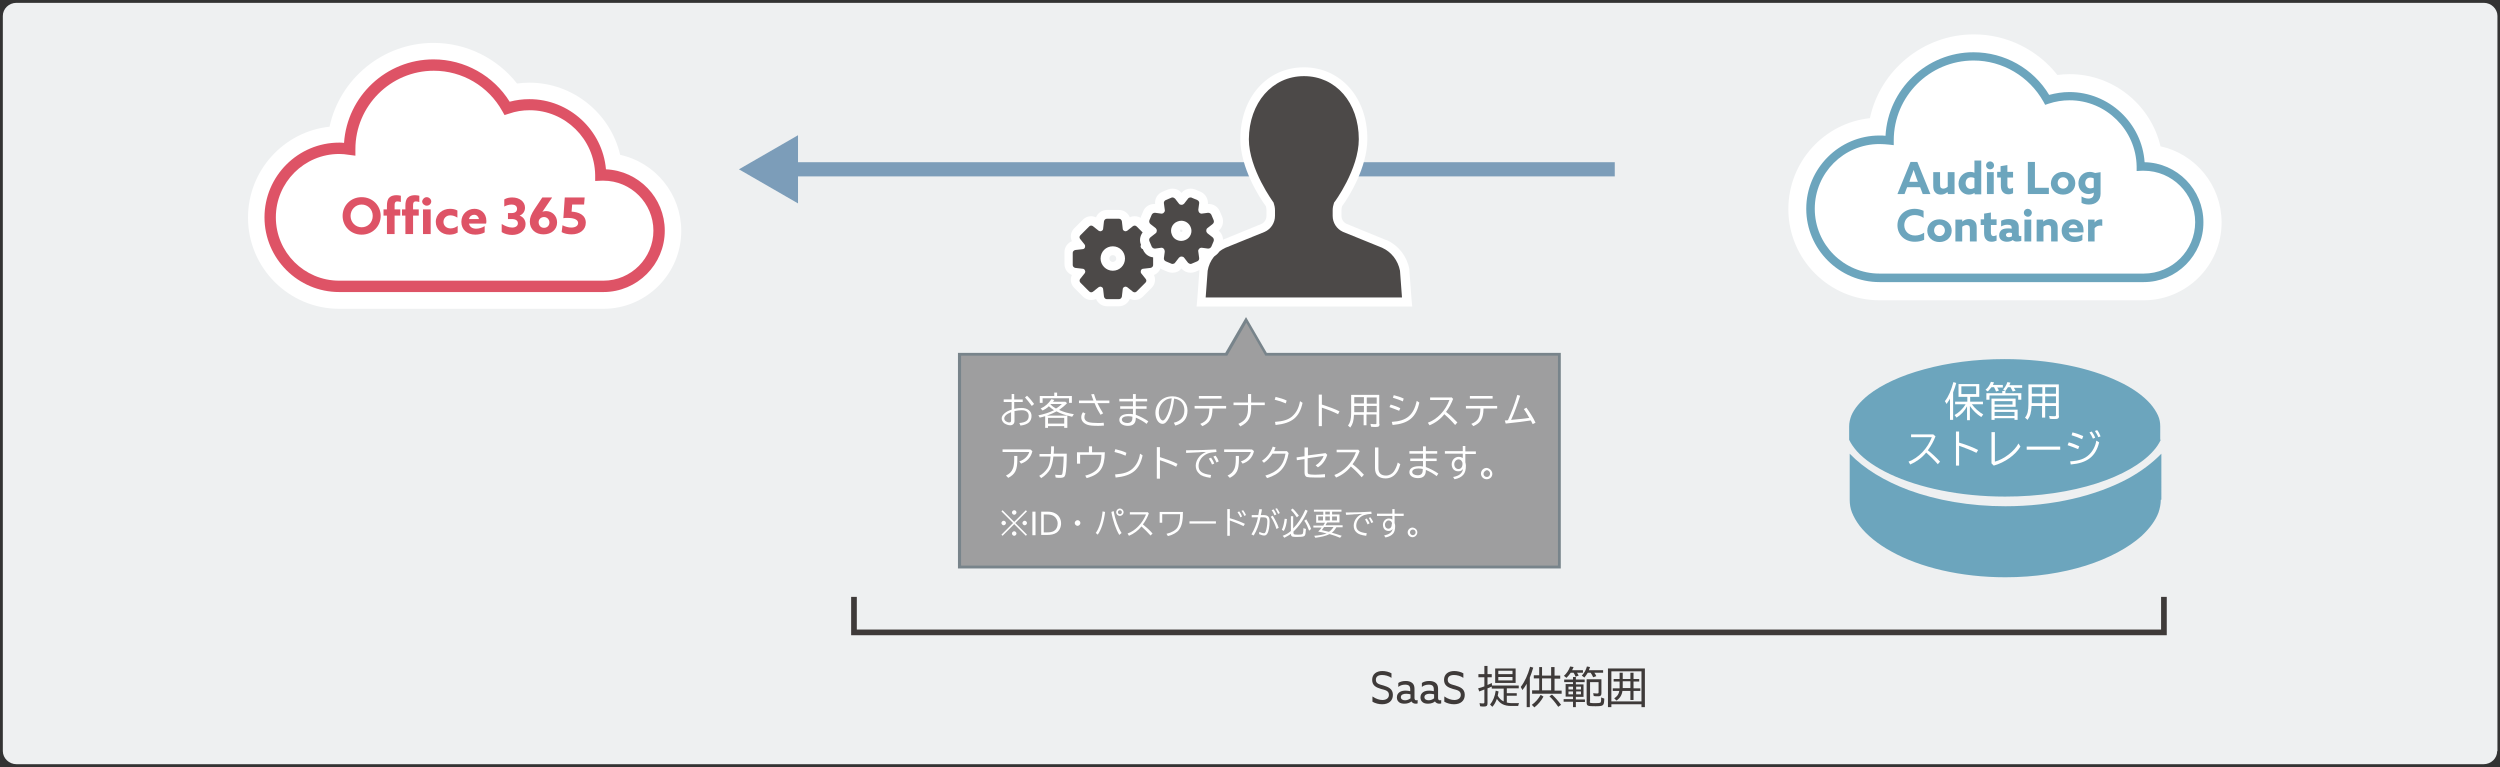<?xml version="1.0" encoding="utf-8"?>
<!-- Generator: Adobe Illustrator 26.3.1, SVG Export Plug-In . SVG Version: 6.00 Build 0)  -->
<svg version="1.1" id="レイヤー_3" xmlns="http://www.w3.org/2000/svg" xmlns:xlink="http://www.w3.org/1999/xlink" x="0px"
	 y="0px" width="880px" height="270px" viewBox="0 0 880 270" style="enable-background:new 0 0 880 270;" xml:space="preserve">
<rect x="0" y="0" width="880" height="270" fill="#333333" stroke="none"/>
<style type="text/css">
	.st0{fill:#EEF0F1;}
	.st1{fill:#7C9DB9;}
	.st2{fill:#3E3A39;}
	.st3{fill:#9E9E9F;}
	.st4{fill:#78848B;}
	.st5{fill:#FFFFFF;}
	.st6{fill:#4C4948;}
	.st7{fill:#DE5366;}
	.st8{fill:#6CA5BD;}
</style>
<path class="st0" d="M879,264.4c0,2.5-2.1,4.6-4.8,4.6H5.8c-2.6,0-4.8-2.1-4.8-4.6V5.6C1,3.1,3.1,1,5.8,1h868.5
	c2.6,0,4.8,2.1,4.8,4.6V264.4z"/>
<polygon class="st1" points="568.4,57.1 280.9,57.1 280.9,47.6 260.1,59.6 280.9,71.6 280.9,62.1 568.4,62.1 "/>
<g>
	<path class="st2" d="M483.2,245.2c1.1,0.8,2.4,1.2,3.4,1.2c1.3,0,2.3-0.6,2.3-1.8c0-1.5-1.3-1.7-2.8-2.1c-1.6-0.5-3.1-1.1-3.1-3.2
		c0-2,1.5-3.1,3.6-3.1c1.1,0,2.3,0.3,3.2,0.8v1.6c-1-0.7-2.3-1-3.3-1c-1.3,0-2.2,0.5-2.2,1.7c0,1.4,1.3,1.6,2.7,2
		c1.6,0.5,3.3,1.1,3.3,3.3c0,2.1-1.5,3.3-3.8,3.3c-1.1,0-2.4-0.3-3.4-0.9V245.2z"/>
	<path class="st2" d="M492.5,247.2c-0.5-0.4-0.8-0.9-0.8-1.7c0-0.9,0.4-1.5,1-1.9c0.6-0.4,1.4-0.5,2.1-0.5c0.6,0,1.1,0.1,1.6,0.2
		v-0.6c0-0.6-0.1-1-0.4-1.3c-0.3-0.3-0.8-0.4-1.4-0.4c-1,0-1.8,0.3-2.4,0.8v-1.4c0.6-0.4,1.4-0.7,2.6-0.7c0.9,0,1.7,0.2,2.3,0.7
		c0.5,0.4,0.8,1.1,0.8,2v3.3c0,0.5,0.2,0.8,0.6,0.8c0.2,0,0.3,0,0.5-0.1v1.2c-0.2,0.1-0.5,0.1-0.7,0.1c-0.6,0-1.2-0.3-1.5-0.8h0
		c-0.4,0.4-1.3,0.8-2.4,0.8C493.7,247.7,493,247.6,492.5,247.2z M496.5,245.8v-1.4c-0.4-0.1-1-0.2-1.5-0.2c-1,0-1.9,0.3-1.9,1.2
		c0,0.7,0.6,1.1,1.5,1.1C495.3,246.5,496,246.2,496.5,245.8z"/>
	<path class="st2" d="M500.8,247.2c-0.5-0.4-0.8-0.9-0.8-1.7c0-0.9,0.4-1.5,1-1.9c0.6-0.4,1.4-0.5,2.1-0.5c0.6,0,1.1,0.1,1.6,0.2
		v-0.6c0-0.6-0.1-1-0.4-1.3c-0.3-0.3-0.8-0.4-1.4-0.4c-1,0-1.8,0.3-2.4,0.8v-1.4c0.6-0.4,1.4-0.7,2.6-0.7c0.9,0,1.7,0.2,2.3,0.7
		c0.5,0.4,0.8,1.1,0.8,2v3.3c0,0.5,0.2,0.8,0.6,0.8c0.2,0,0.3,0,0.5-0.1v1.2c-0.2,0.1-0.5,0.1-0.7,0.1c-0.6,0-1.2-0.3-1.5-0.8h0
		c-0.4,0.4-1.3,0.8-2.4,0.8C502,247.7,501.3,247.6,500.8,247.2z M504.8,245.8v-1.4c-0.4-0.1-1-0.2-1.5-0.2c-1,0-1.9,0.3-1.9,1.2
		c0,0.7,0.6,1.1,1.5,1.1C503.6,246.5,504.3,246.2,504.8,245.8z"/>
	<path class="st2" d="M508.5,245.2c1.1,0.8,2.4,1.2,3.4,1.2c1.3,0,2.3-0.6,2.3-1.8c0-1.5-1.3-1.7-2.8-2.1c-1.6-0.5-3.1-1.1-3.1-3.2
		c0-2,1.5-3.1,3.6-3.1c1.1,0,2.3,0.3,3.2,0.8v1.6c-1-0.7-2.3-1-3.3-1c-1.3,0-2.2,0.5-2.2,1.7c0,1.4,1.3,1.6,2.7,2
		c1.6,0.5,3.3,1.1,3.3,3.3c0,2.1-1.5,3.3-3.8,3.3c-1.1,0-2.4-0.3-3.4-0.9V245.2z"/>
	<path class="st2" d="M530.4,247.3c0.5,0.1,1,0.2,1.5,0.2h2.8c-0.1,0.2-0.2,0.5-0.3,1h-2.5c-2.4,0-3.9-0.8-5-2.5
		c-0.4,1.1-0.9,2.1-1.6,2.8l-0.8-0.8c1-1.2,1.7-2.8,2-4.9l1,0.3c-0.1,0.6-0.2,1-0.3,1.5c0.5,0.9,1.2,1.6,2.1,2v-4.5h-4.2v-0.7
		c-0.1,0-0.2,0.1-0.3,0.1c-0.4,0.2-0.8,0.4-1.2,0.5v5.3c0,0.8-0.3,1.1-1.2,1.1c-0.5,0-1,0-1.4-0.1l-0.2-1.1c0.5,0.1,1,0.1,1.3,0.1
		c0.3,0,0.4-0.1,0.4-0.4v-4.5c-0.7,0.3-0.7,0.3-1.8,0.7l-0.4-1.1c0.8-0.2,1.4-0.4,2.2-0.7v-3.2h-2.1v-1.1h2.1v-2.9h1.1v2.9h1.5v1.1
		h-1.5v2.7c0.8-0.3,1-0.4,1.5-0.7l0.1,0.9h9.4v1h-4.2v1.7h3.5v0.9h-3.5V247.3z M533.5,240.4h-7.2v-5.1h7.2V240.4z M527.4,237.3h5
		v-1.2h-5V237.3z M527.4,239.5h5v-1.2h-5V239.5z"/>
	<path class="st2" d="M538.5,248.9h-1.1v-8.2c-0.5,0.9-0.9,1.4-1.5,2.2l-0.6-1.1c1.4-1.8,2.5-4.2,3.3-7.1l1.1,0.3
		c-0.4,1.3-0.8,2.6-1.2,3.5V248.9z M539.2,248.1c1.3-0.9,2.4-2.2,3.1-3.5l1,0.6c-0.8,1.5-1.9,2.8-3.2,3.8L539.2,248.1z M541.7,234.8
		h1.1v3h3.2v-3h1.2v3h2v1.1h-2v4.2h2.5v1.1h-10.4V243h2.5v-4.2h-1.9v-1.1h1.9V234.8z M542.8,238.8v4.2h3.2v-4.2H542.8z M548.5,248.8
		c-1.1-1.6-2.1-2.8-3.1-3.7l0.9-0.6c1.1,1,2.1,2.1,3.2,3.6L548.5,248.8z"/>
	<path class="st2" d="M553.7,240.1h-3.1v-0.9h3.1v-0.9h1v0.9h3.1v0.9h-3.1v0.8h2.7v4.4h-2.7v0.9h3.2v0.9h-3.2v1.8h-1V247h-3.3v-0.9
		h3.3v-0.9h-2.6v-4.4h2.6V240.1z M555.1,236.8c0.3,0.4,0.4,0.7,0.6,1l-1.1,0.4c-0.2-0.6-0.5-1.1-0.7-1.4h-1c-0.4,0.6-1,1.3-1.5,1.8
		l-0.9-0.7c0.9-0.8,1.7-1.9,2.2-3.3l1.2,0.2c-0.2,0.5-0.3,0.7-0.5,1.1h3.8v0.9H555.1z M552.1,241.7v1h1.6v-1H552.1z M552.1,243.4v1
		h1.6v-1H552.1z M554.8,242.7h1.7v-1h-1.7V242.7z M554.8,244.4h1.7v-1h-1.7V244.4z M561.2,236.8c0.3,0.4,0.5,0.7,0.7,1.2l-1.1,0.4
		c-0.3-0.6-0.5-1.1-0.9-1.6h-1c-0.4,0.7-0.8,1.2-1.2,1.7l-0.9-0.7c0.8-0.8,1.5-2,1.8-3.2l1.1,0.2c-0.2,0.5-0.3,0.8-0.4,1.1h5v0.9
		H561.2z M559.6,246.9c0,0.6,0.1,0.6,2.1,0.6c1.4,0,1.7-0.1,1.8-0.4c0.1-0.3,0.1-0.7,0.1-1.6l1.1,0.4c0,0.1,0,0.2,0,0.3
		c-0.1,2.2-0.3,2.4-3.1,2.4c-2.8,0-3.1-0.1-3.1-1.4v-8.1h5.2v4.9c0,0.8-0.3,1.1-1.1,1.1c-0.6,0-1.2,0-1.6-0.1l-0.2-1
		c0.6,0.1,1.1,0.1,1.5,0.1c0.3,0,0.4-0.1,0.4-0.5v-3.5h-3V246.9z"/>
	<path class="st2" d="M579,248.9h-1.2v-1h-10.6v1h-1.2v-13.6H579V248.9z M567.2,246.9h10.6v-10.6h-10.6V246.9z M570.1,236.8h1.1v2.2
		h2.7v-2.2h1.1v2.2h2v0.9h-2v2.4h2.4v0.9H575v3.2h-1.1v-3.2h-2.8c-0.2,1.5-0.9,2.6-2.1,3.4l-0.8-0.8c1-0.6,1.6-1.4,1.8-2.6h-2.3
		v-0.9h2.4c0-0.2,0-0.5,0-0.8v-1.6H568V239h2.1V236.8z M571.2,239.9v1.2c0,0.4,0,0.8,0,1.1h2.7v-2.4H571.2z"/>
</g>
<g>
	<polygon class="st3" points="445.7,124.7 438.6,112.6 431.6,124.7 337.7,124.7 337.7,199.6 548.9,199.6 548.9,124.7 	"/>
	<path class="st4" d="M549.4,200.1H337.2v-75.9h94.1l7.3-12.6l7.3,12.6h103.5V200.1z M338.2,199.1h210.2v-73.9h-103l-6.7-11.6
		l-6.7,11.6h-93.7V199.1z"/>
</g>
<g>
	<path class="st5" d="M357,138.7v1.9h3v0.9h-3v2.4c0.9-0.2,1.8-0.3,2.6-0.3c2.1,0,3.5,1.1,3.5,2.8c0,2-1.3,3.1-3.9,3.4l-0.4-0.9
		c2.3-0.2,3.3-0.9,3.3-2.5c0-1.3-0.9-2-2.4-2c-0.7,0-1.6,0.1-2.6,0.3v3.5c0,0.9-0.6,1.5-1.5,1.5c-0.7,0-1.5-0.3-2.1-0.7
		c-0.6-0.5-0.9-1.1-0.9-1.7c0-0.7,0.3-1.2,1.1-1.9c0.6-0.5,1.4-0.9,2.4-1.2v-2.7h-2.8v-0.9h2.8v-1.9H357z M355.9,145.1
		c-1.6,0.6-2.4,1.4-2.4,2.2c0,0.8,0.9,1.4,1.8,1.4c0.4,0,0.6-0.2,0.6-0.7V145.1z M363.2,142.9c-0.7-1-1.6-2.1-2.4-3l0.7-0.6
		c0.9,0.8,1.8,1.9,2.5,2.9L363.2,142.9z"/>
	<path class="st5" d="M375.6,150.6h-1v-0.6h-5.7v0.6h-1v-4.1c-0.6,0.2-1.1,0.3-1.9,0.5l-0.5-0.8c2-0.4,3.9-1,5.5-1.8
		c-0.6-0.4-1.3-0.9-1.8-1.4c-0.7,0.7-1.4,1.1-2.2,1.5l-0.7-0.7c1.6-0.7,2.9-1.9,3.8-3.3l1,0.3c-0.2,0.3-0.3,0.5-0.5,0.6h4.4l0.6,0.5
		c-0.7,0.8-1.8,1.7-2.8,2.4c1.5,0.7,3.3,1.2,5.2,1.5l-0.6,0.9c-2.2-0.5-4.1-1.1-5.5-1.9c-0.9,0.5-2,1-3.4,1.5h7.2V150.6z
		 M377.3,139.4v2.4h-1v-1.6H367v1.6h-1v-2.4h5.1v-1.2h1v1.2H377.3z M368.9,149.1h5.7v-2h-5.7V149.1z M369.7,142.2L369.7,142.2
		c0.5,0.7,1.3,1.2,2,1.6c0.9-0.5,1.7-1.2,2.1-1.6L369.7,142.2L369.7,142.2z"/>
	<path class="st5" d="M384.9,141c-0.2-0.6-0.6-1.5-0.8-2.2l1-0.1c0.2,0.7,0.5,1.6,0.8,2.3h4.6v0.9h-4.2c0.6,1.2,1.3,2.5,2,3.6
		l-0.9,0.5c-0.7-1.1-1.5-2.5-2.1-4.1h-5.5V141H384.9z M388.6,149.8c-1.1,0.1-1.6,0.1-2.1,0.1c-1.7,0-3-0.1-3.8-0.4
		c-1.3-0.5-2.1-1.4-2.1-2.6c0-0.7,0.2-1.2,0.6-1.8l0.9,0.5c-0.3,0.3-0.4,0.8-0.4,1.3c0,0.8,0.5,1.4,1.5,1.7c0.7,0.2,1.9,0.3,3.3,0.3
		c0.7,0,1.2,0,2-0.1L388.6,149.8z"/>
	<path class="st5" d="M399.8,138.7v1.7h4v0.9h-4v1.7h3.8v0.9h-3.8v2.1c1.4,0.5,3.1,1.4,4.4,2.3l-0.6,0.9c-1-0.8-2.4-1.6-3.8-2.2v0.2
		c0,1.8-0.9,2.7-2.8,2.7c-1.8,0-3-0.9-3-2.1c0-1.3,1.2-2.1,3.4-2.1c0.5,0,0.8,0,1.4,0.1v-1.9h-4.5V143h4.5v-1.7H394v-0.9h4.8v-1.7
		H399.8z M398.7,146.7c-0.5-0.1-1.1-0.2-1.6-0.2c-1.4,0-2.2,0.5-2.2,1.2c0,0.7,0.8,1.2,1.9,1.2c1.2,0,1.8-0.6,1.8-1.8V146.7z"/>
	<path class="st5" d="M413.2,148.8c2.5-0.6,3.7-2.1,3.7-4.4c0-1.5-0.7-2.9-1.8-3.5c-0.5-0.3-1.1-0.5-1.8-0.6c-0.3,2.8-0.9,5-1.8,6.8
		c-0.8,1.5-1.5,2.1-2.3,2.1c-1.4,0-2.5-1.7-2.5-3.9c0-2.2,1.2-4.3,3.2-5.2c0.8-0.4,1.8-0.6,2.8-0.6c3.1,0,5.3,2.1,5.3,5
		c0,2.8-1.4,4.5-4.3,5.3L413.2,148.8z M412.4,140.2c-1,0.1-1.8,0.3-2.5,0.9c-1.3,1-2,2.4-2,4.1c0,1.5,0.7,2.8,1.4,2.8
		c0.5,0,1-0.6,1.7-2.1c0.7-1.6,1.1-3.3,1.4-5.4L412.4,140.2z"/>
	<path class="st5" d="M431.6,142.9v0.9h-4.8c-0.1,3.6-1,5.1-3.6,6.2l-0.7-0.8c2.4-1,3.1-2.2,3.2-5.4h-5.2v-0.9H431.6z M430,139.4
		v0.9h-8v-0.9H430z"/>
	<path class="st5" d="M440.4,138.7v3h4.8v0.9h-4.8v0.5c0.1,3.8-0.9,5.5-3.8,7l-0.7-0.9c2.7-1.2,3.5-2.7,3.4-6.1v-0.5h-5.1v-0.9h5.1
		v-3H440.4z"/>
	<path class="st5" d="M452.6,142c-1.1-0.5-2.6-1-3.9-1.3l0.3-1c1.6,0.4,3,0.8,3.9,1.3L452.6,142z M448.8,148.5c3-0.2,4.7-0.8,6-1.9
		c1.5-1.3,2.4-3,2.8-5.4l0.9,0.6c-1.1,5.1-3.7,7.2-9.5,7.8L448.8,148.5z"/>
	<path class="st5" d="M465.3,138.8v3.6c2.5,0.8,4.9,1.7,6.2,2.4l-0.5,1c-1.5-0.8-3.8-1.7-5.7-2.3v6.5h-1.1v-11.1H465.3z"/>
	<path class="st5" d="M485.6,149.2c0,0.9-0.3,1.1-1.4,1.1c-0.6,0-1.1,0-1.6-0.1l-0.2-1c0.7,0.1,1.2,0.1,1.7,0.1
		c0.4,0,0.4-0.1,0.4-0.4v-3h-3.5v3.8h-1V146h-3.4c-0.1,2.1-0.4,3.3-1.3,4.5l-0.8-0.7c0.8-1.1,1.1-2.2,1.1-4.4V139h9.9V149.2z
		 M476.7,142h3.4v-2.2h-3.4V142z M476.7,145.1h3.4v-2.2h-3.4V145.1z M484.6,139.9h-3.5v2.2h3.5V139.9z M484.6,142.9h-3.5v2.2h3.5
		V142.9z"/>
	<path class="st5" d="M492.5,144.6c-0.9-0.4-2.1-0.8-3.4-1.3l0.4-0.9c1.1,0.3,2.5,0.8,3.4,1.3L492.5,144.6z M489.9,148.5
		c5.3-0.3,7.7-2.4,8.8-7.4l0.9,0.6c-1.1,5.2-3.8,7.4-9.4,7.9L489.9,148.5z M493.8,141.3c-1-0.5-2.3-0.9-3.5-1.3l0.3-0.9
		c1.2,0.3,2.5,0.7,3.5,1.2L493.8,141.3z"/>
	<path class="st5" d="M510.9,139.8l0.6,0.6c-0.6,1.6-1.4,3.1-2.5,4.6c1.3,1,2.8,2.4,4,3.7l-0.8,0.9c-1-1.2-2.5-2.7-3.8-3.8
		c-1.3,1.7-3.2,3.1-5.2,3.9l-0.6-0.9c3.3-1.2,6.2-4.2,7.6-8h-6.8v-0.9H510.9z"/>
	<path class="st5" d="M527,142.9v0.9h-4.8c-0.1,3.6-1,5.1-3.6,6.2l-0.7-0.8c2.4-1,3.1-2.2,3.2-5.4H516v-0.9H527z M525.4,139.4v0.9
		h-8v-0.9H525.4z"/>
	<path class="st5" d="M529.7,148c0.2,0,0.7,0,1.1-0.1c1.1-2.4,2.4-5.7,3.3-8.9l1,0.3c-1,3.1-2.1,6.2-3.2,8.5
		c2.1-0.2,4.6-0.4,6.4-0.7c-0.7-1.2-1.3-2.3-1.9-3.1l0.9-0.5c1,1.4,2.4,3.5,3.2,5.3l-1,0.5l0,0c-0.2-0.4-0.3-0.6-0.3-0.6
		c-0.1-0.2-0.2-0.4-0.3-0.6l-0.1-0.1c-1.7,0.3-5,0.7-8.8,1.1L529.7,148z"/>
</g>
<g>
	<path class="st5" d="M362.7,158.2l0.7,0.6c-0.5,2.2-1.9,3.7-4,4.4l-0.6-0.8c1.7-0.5,3.1-1.9,3.5-3.3h-9.4v-0.9H362.7z M358.1,160.6
		v1.1c0,3.7-0.7,5.2-3.2,6.5l-0.8-0.8c1.2-0.6,1.9-1.2,2.4-2.4c0.3-0.6,0.5-1.8,0.5-3.4v-1.1H358.1z"/>
	<path class="st5" d="M369.9,159.7c0.1-0.7,0.1-1.5,0.1-2.6h1c0,0.8,0,1.6-0.1,2.6h4.6c0,3.4-0.2,6.4-0.5,7.4
		c-0.2,0.8-0.7,1.1-1.8,1.1c-0.4,0-1,0-1.6-0.1l-0.2-1c0.7,0.1,1.2,0.1,1.8,0.1c0.6,0,0.7-0.1,0.8-0.7c0.2-1.1,0.4-3.7,0.4-5.8h-3.6
		c-0.2,1.8-0.6,3.4-1.1,4.4c-0.7,1.2-1.9,2.4-3.2,3.2l-0.7-0.8c1.2-0.6,2.3-1.7,3-2.8c0.5-0.8,0.9-2.3,1-4h-3.9v-0.9H369.9z"/>
	<path class="st5" d="M384.4,157.1v2.1h4.5c-0.1,5.6-1.7,7.8-6.4,9.1l-0.5-0.9c1.9-0.4,3.8-1.5,4.5-2.6c0.8-1.1,1.2-2.8,1.2-4.7
		h-7.5v3.1h-1.1v-4h4.2v-2.1H384.4z"/>
	<path class="st5" d="M396.2,160.4c-1.1-0.5-2.6-1-3.9-1.3l0.3-1c1.6,0.4,3,0.8,3.9,1.3L396.2,160.4z M392.5,167
		c3-0.2,4.7-0.8,6-1.9c1.5-1.3,2.4-3,2.8-5.4l0.9,0.6c-1.1,5.1-3.7,7.2-9.5,7.8L392.5,167z"/>
	<path class="st5" d="M408.3,157.3v3.6c2.5,0.8,4.9,1.7,6.2,2.4l-0.5,1c-1.5-0.8-3.8-1.7-5.7-2.3v6.5h-1.1v-11.1H408.3z"/>
	<path class="st5" d="M417.5,158.5c3.4,0,7.3-0.1,10.6-0.3l0.1,0.9c-1.3,0.1-2.2,0.2-3,0.5c-2,0.8-3.3,2.5-3.3,4.4
		c0,1.9,1.2,2.8,4.4,3.2l-0.2,1c-2-0.3-3.3-0.7-4-1.5c-0.8-0.7-1.2-1.6-1.2-2.8c0-1.1,0.5-2.3,1.3-3.2c0.6-0.7,1.3-1.1,2.3-1.6
		l-0.6,0c-0.6,0-1.2,0-1.8,0.1c-0.7,0-1.3,0.1-2,0.1l-2,0.1l-0.6,0L417.5,158.5z M426.6,163.5c-0.2-0.7-0.7-1.4-1.1-2.1l0.8-0.3
		c0.4,0.6,0.9,1.4,1.1,2.1L426.6,163.5z M428.2,162.8c-0.3-0.7-0.7-1.5-1.1-2.1l0.8-0.3c0.4,0.5,0.9,1.4,1.1,2L428.2,162.8z"/>
	<path class="st5" d="M440.7,158.2l0.7,0.6c-0.5,2.2-1.9,3.7-4,4.4l-0.6-0.8c1.7-0.5,3.1-1.9,3.5-3.3h-9.4v-0.9H440.7z M436.1,160.6
		v1.1c0,3.7-0.7,5.2-3.2,6.5l-0.8-0.8c1.2-0.6,1.9-1.2,2.4-2.4c0.3-0.6,0.5-1.8,0.5-3.4v-1.1H436.1z"/>
	<path class="st5" d="M453.6,159.5c-0.9,4.9-3,7.4-7.6,8.8l-0.6-0.9c4.2-1.2,6.4-3.5,7.1-7.7h-4.6c-0.8,1.3-1.8,2.4-3,3.2l-0.7-0.7
		c1.8-1.2,3.1-2.9,3.8-5l1,0.3c-0.2,0.5-0.4,0.9-0.5,1.3h4.5L453.6,159.5z"/>
	<path class="st5" d="M460.4,157.3v3l6.2-0.8l0.6,0.6c-0.7,2.1-1.8,3.5-3.3,4.4l-0.8-0.7c1.2-0.7,2.4-2,2.8-3.3l-5.6,0.8v4.7
		c0,0.6,0.1,0.8,0.4,0.9c0.3,0.1,1.1,0.2,2.2,0.2c1.2,0,2.2-0.1,3.5-0.2v1.1c-1.1,0.1-2,0.1-3.1,0.1c-1.9,0-2.9-0.1-3.3-0.2
		c-0.5-0.2-0.8-0.7-0.8-1.6v-4.7l-2.7,0.4l-0.1-1l2.8-0.4v-3.1H460.4z"/>
	<path class="st5" d="M478,158.2l0.6,0.6c-0.6,1.6-1.4,3.1-2.5,4.6c1.3,1,2.8,2.4,4,3.7l-0.8,0.9c-1-1.2-2.5-2.7-3.8-3.8
		c-1.3,1.7-3.2,3.1-5.2,3.9l-0.6-0.9c3.3-1.2,6.2-4.2,7.6-8h-6.8v-0.9H478z"/>
	<path class="st5" d="M485.2,157.5v7.3c0,1.7,0.9,2.6,2.7,2.6c1.1,0,2.2-0.6,2.8-1.5c0.5-0.8,1-1.8,1.3-3.1l0.9,0.6
		c-0.4,1.4-0.8,2.4-1.4,3.1c-0.9,1.2-2.2,1.9-3.8,1.9c-2.4,0-3.7-1.3-3.7-3.6v-7.3H485.2z"/>
	<path class="st5" d="M501.9,157.1v1.7h4v0.9h-4v1.7h3.8v0.9h-3.8v2.1c1.4,0.5,3.1,1.4,4.4,2.3l-0.6,0.9c-1-0.8-2.4-1.6-3.8-2.2v0.2
		c0,1.8-0.9,2.7-2.8,2.7c-1.8,0-3-0.9-3-2.1c0-1.3,1.2-2.1,3.4-2.1c0.5,0,0.8,0,1.4,0.1v-1.9h-4.5v-0.9h4.5v-1.7h-4.8v-0.9h4.8v-1.7
		H501.9z M500.9,165.1c-0.5-0.1-1.1-0.2-1.6-0.2c-1.4,0-2.2,0.5-2.2,1.2c0,0.7,0.8,1.2,1.9,1.2c1.2,0,1.8-0.6,1.8-1.8V165.1z"/>
	<path class="st5" d="M515.8,157.1v1.8h3.7v0.9h-3.7v2.9c0.1,0.4,0.2,0.8,0.2,1.2c0,1.5-0.3,2.5-0.9,3.2c-0.7,0.8-1.6,1.3-3.1,1.6
		l-0.5-0.8c2.2-0.4,3.2-1.3,3.5-2.8c-0.5,0.6-1,0.8-1.7,0.8c-1.4,0-2.3-1-2.3-2.5c0-1.5,1.1-2.6,2.5-2.6c0.5,0,0.9,0.1,1.4,0.4v-1.5
		h-6.3v-0.9h6.3v-1.8H515.8z M514.8,163.2c0-0.8-0.6-1.5-1.4-1.5c-0.8,0-1.5,0.8-1.5,1.7c0,1,0.6,1.7,1.5,1.7c0.8,0,1.4-0.7,1.4-1.8
		V163.2z"/>
	<path class="st5" d="M525.3,166.8c0,1.1-0.9,1.9-2,1.9c-1.1,0-2-0.9-2-2c0-1.1,0.9-2,2-2C524.4,164.8,525.3,165.8,525.3,166.8z
		 M522.2,166.8c0,0.6,0.5,1.1,1.2,1.1c0.6,0,1.1-0.5,1.1-1.2c0-0.6-0.5-1.2-1.2-1.2C522.7,165.7,522.2,166.2,522.2,166.8z"/>
</g>
<g>
	<path class="st5" d="M354.1,184.1c0,0.4-0.4,0.8-0.8,0.8c-0.4,0-0.8-0.4-0.8-0.8c0-0.4,0.4-0.8,0.8-0.8
		C353.7,183.3,354.1,183.7,354.1,184.1z M357,183.7l4.1-4.1l0.4,0.4l-4.1,4.1l4.1,4.1l-0.4,0.4l-4.1-4.1l-4.1,4.1l-0.4-0.4l4.1-4.1
		l-4.1-4.1l0.4-0.4L357,183.7z M357.8,180.4c0,0.4-0.4,0.8-0.8,0.8c-0.4,0-0.8-0.4-0.8-0.8c0-0.4,0.4-0.8,0.8-0.8
		C357.4,179.6,357.8,179.9,357.8,180.4z M357.8,187.8c0,0.4-0.4,0.8-0.8,0.8c-0.4,0-0.8-0.4-0.8-0.8s0.4-0.8,0.8-0.8
		C357.4,187,357.8,187.4,357.8,187.8z M361.5,184.1c0,0.4-0.4,0.8-0.8,0.8c-0.4,0-0.8-0.4-0.8-0.8c0-0.4,0.4-0.8,0.8-0.8
		C361.1,183.3,361.5,183.7,361.5,184.1z"/>
	<path class="st5" d="M363.4,180.1h1.1v8.3h-1.1V180.1z"/>
	<path class="st5" d="M366.4,180.1h2.3c1.1,0,2.1,0.2,2.9,0.7c1.2,0.7,1.9,2,1.9,3.4c0,1.4-0.6,2.6-1.6,3.3c-0.9,0.6-2,0.8-3.4,0.8
		h-2V180.1z M368.5,187.4c1,0,1.8-0.1,2.5-0.5c0.8-0.5,1.3-1.4,1.3-2.6c0-1.2-0.6-2.1-1.3-2.6c-0.7-0.5-1.6-0.6-2.5-0.6h-1.1v6.3
		H368.5z"/>
	<path class="st5" d="M380.3,184.1c0,0.5-0.5,1-1,1c-0.5,0-1-0.5-1-1c0-0.5,0.5-1,1-1C379.9,183.1,380.3,183.6,380.3,184.1z"/>
	<path class="st5" d="M385.7,187.6c1.2-1.5,2.2-4.9,2.4-7.6l0.9,0.2c-0.4,3.4-1.4,6.4-2.6,8L385.7,187.6z M394,188.3
		c-1.1-1.7-2.3-5.1-2.8-8.1l0.8-0.3c0.5,2.8,1.6,5.9,2.8,7.7L394,188.3z M395.5,180.3c0,0.7-0.6,1.3-1.3,1.3c-0.7,0-1.3-0.6-1.3-1.3
		c0-0.7,0.6-1.3,1.3-1.3C394.9,179,395.5,179.6,395.5,180.3z M393.5,180.3c0,0.4,0.3,0.7,0.7,0.7c0.4,0,0.7-0.3,0.7-0.7
		c0-0.4-0.3-0.7-0.7-0.7S393.5,179.9,393.5,180.3z"/>
	<path class="st5" d="M403.9,180.2l0.5,0.5c-0.5,1.4-1.2,2.7-2.1,3.9c1.1,0.9,2.4,2,3.4,3.2l-0.7,0.7c-0.9-1-2.2-2.3-3.2-3.2
		c-1.1,1.4-2.7,2.6-4.4,3.3l-0.5-0.8c2.8-1,5.2-3.6,6.5-6.7h-5.7v-0.8H403.9z"/>
	<path class="st5" d="M416.4,180.2c0,3.2-0.4,5-1.4,6.3c-0.6,0.9-2.4,1.9-3.9,2.2l-0.5-0.8c1.8-0.4,3.3-1.3,3.9-2.3
		c0.6-1,0.9-2.6,0.9-4.6h-6.3v3h-0.9v-3.8H416.4z"/>
	<path class="st5" d="M428,183.5v0.8h-9.3v-0.8H428z"/>
	<path class="st5" d="M432.9,179.3v3.1c2.1,0.6,4.1,1.4,5.3,2l-0.5,0.8c-1.3-0.7-3.2-1.4-4.8-2v5.4H432v-9.4H432.9z M436.6,182.1
		c-0.2-0.6-0.6-1.2-1-1.8l0.6-0.3c0.4,0.5,0.8,1.2,1,1.8L436.6,182.1z M438,181.6c-0.2-0.6-0.6-1.3-1-1.8l0.6-0.2
		c0.4,0.5,0.7,1.1,1,1.7L438,181.6z"/>
	<path class="st5" d="M442.9,181.4c0.1-0.8,0.3-1.4,0.4-2.2l0.9,0.1c-0.1,0.7-0.2,1.3-0.4,2h0.9c1.6,0,2.2,0.6,2.2,2.2
		c0,1.7-0.3,3.6-0.8,4.3c-0.3,0.5-0.6,0.7-1.1,0.7c-0.5,0-1.2-0.2-1.8-0.5l0.1-0.8c0.5,0.3,1.2,0.5,1.6,0.5c0.3,0,0.4-0.1,0.6-0.5
		c0.3-0.8,0.6-2.4,0.6-3.7c0-1-0.3-1.4-1.4-1.4h-1c-0.5,2.6-1.3,4.6-2.4,6.4l-0.8-0.4c1-1.6,1.9-3.9,2.3-6h-2.2v-0.8H442.9z
		 M449.3,186.2c-0.4-1.4-1.2-3.2-2-4.3l0.7-0.4c0.9,1.5,1.7,3,2.1,4.3L449.3,186.2z M448.6,181.4c-0.2-0.6-0.5-1.2-1-1.8l0.7-0.3
		c0.4,0.5,0.7,1.2,1,1.8L448.6,181.4z M449.9,180.9c-0.3-0.6-0.6-1.3-1-1.8l0.6-0.2c0.4,0.5,0.7,1.2,1,1.7L449.9,180.9z"/>
	<path class="st5" d="M451.2,186.5c0.5-1,0.8-2.3,1-3.9l0.8,0.1c-0.1,1.7-0.5,3.2-1.1,4.2L451.2,186.5z M454.3,181.7h0.9v4.3
		c1.7-1.7,3.1-3.9,4.3-6.6l0.8,0.4c-1.3,3-3,5.4-5,7.3v0.5c0,0.5,0.3,0.6,1.6,0.6c1.1,0,1.6-0.1,1.7-0.4c0.1-0.2,0.2-0.9,0.2-1.9
		l0.9,0.3c-0.1,1.5-0.2,2-0.4,2.3c-0.3,0.4-0.9,0.5-2.7,0.5c-0.9,0-1.3,0-1.6-0.1c-0.4-0.1-0.6-0.4-0.6-0.9v-0.1
		c-0.6,0.5-1.4,0.9-2.3,1.4l-0.6-0.7c1.1-0.4,2-0.9,2.9-1.7V181.7z M456.5,182.1c-0.8-1.2-1.5-2-2.1-2.6l0.6-0.5
		c0.7,0.6,1.5,1.6,2.2,2.5L456.5,182.1z M460.8,186.8c-0.4-1.1-1-2.6-1.7-3.5l0.7-0.5c0.7,1.1,1.4,2.4,1.7,3.4L460.8,186.8z"/>
	<path class="st5" d="M465.7,180.1h-3.2v-0.7h9.7v0.7h-3.3v1h2.6v2.8h-4.3c0,0,0,0.1-0.1,0.1c-0.2,0.3-0.4,0.6-0.5,0.9h6v0.7h-2.2
		c-0.4,0.7-1,1.5-1.6,1.9c1.4,0.4,2.3,0.7,3.5,1.1l-0.6,0.7c-1.1-0.5-2.3-0.9-3.7-1.3l0,0c-1.4,0.7-2.9,1-5,1.3l-0.4-0.7
		c1.7-0.1,3.2-0.4,4.4-0.8c-1-0.3-1.9-0.5-2.6-0.6l-0.4-0.1l0.1-0.1c0.5-0.5,0.7-0.7,1.1-1.3h-2.9v-0.7h3.5c0.2-0.3,0.4-0.7,0.6-1
		h-3.1v-2.8h2.5V180.1z M464,181.8v1.4h1.7v-1.4H464z M466.1,186.8c0.7,0.2,1,0.2,1.7,0.4c0.6-0.4,1.2-1,1.6-1.7h-3.3
		c-0.2,0.3-0.6,0.7-0.8,1.1L466.1,186.8z M468.1,181.1v-1h-1.6v1H468.1z M466.5,183.2h1.6v-1.4h-1.6V183.2z M468.9,183.2h1.7v-1.4
		h-1.7V183.2z"/>
	<path class="st5" d="M473.7,180.4c2.9,0,6.2-0.1,9-0.3l0.1,0.8c-1.1,0-1.9,0.2-2.6,0.4c-1.7,0.6-2.8,2.1-2.8,3.7
		c0,1.6,1,2.4,3.7,2.7l-0.2,0.9c-1.7-0.2-2.8-0.6-3.4-1.2c-0.7-0.6-1-1.4-1-2.4c0-0.9,0.4-2,1.1-2.8c0.5-0.6,1.1-1,2-1.3l-0.5,0
		c-0.5,0-1,0-1.5,0.1c-0.6,0-1.1,0-1.6,0.1l-1.7,0.1l-0.5,0L473.7,180.4z M481.4,184.6c-0.2-0.5-0.6-1.2-0.9-1.8l0.6-0.3
		c0.4,0.5,0.7,1.2,1,1.7L481.4,184.6z M482.7,184.1c-0.2-0.6-0.6-1.3-0.9-1.8l0.6-0.2c0.4,0.5,0.7,1.1,1,1.7L482.7,184.1z"/>
	<path class="st5" d="M490.9,179.2v1.6h3.2v0.8h-3.2v2.5c0.1,0.3,0.2,0.7,0.2,1c0,1.2-0.2,2.1-0.7,2.7c-0.6,0.7-1.4,1.1-2.7,1.4
		l-0.5-0.7c1.8-0.4,2.8-1.1,3-2.3c-0.4,0.5-0.8,0.7-1.4,0.7c-1.2,0-2-0.8-2-2.2c0-1.2,0.9-2.2,2.1-2.2c0.4,0,0.8,0.1,1.2,0.4v-1.3
		h-5.4v-0.8h5.4v-1.6H490.9z M490,184.4c0-0.7-0.5-1.2-1.2-1.2c-0.7,0-1.3,0.7-1.3,1.5c0,0.9,0.5,1.4,1.2,1.4c0.7,0,1.2-0.6,1.2-1.5
		V184.4z"/>
	<path class="st5" d="M498.9,187.4c0,0.9-0.8,1.7-1.7,1.7c-0.9,0-1.7-0.8-1.7-1.7c0-0.9,0.8-1.7,1.7-1.7
		C498.2,185.8,498.9,186.5,498.9,187.4z M496.3,187.4c0,0.5,0.5,1,1,1c0.5,0,1-0.4,1-1s-0.4-1-1-1
		C496.7,186.4,496.3,186.9,496.3,187.4z"/>
</g>
<g>
	<polygon class="st2" points="762.7,223.6 299.6,223.6 299.6,210.1 301.6,210.1 301.6,221.6 760.7,221.6 760.7,210.1 762.7,210.1 	
		"/>
</g>
<g>
	<g>
		<path class="st6" d="M422.7,106.4l0.9-11.1c0.8-4.2,3.4-7.7,7.2-9.4l13.8-5.7c1.6-0.7,2.6-2.4,2.6-4.2v-2c0-0.7-0.1-1.4-0.3-2
			c-1.8-2.4-8.8-13.3-8.8-23c0-13.7,8.8-23.7,20.9-23.7c12.1,0,20.9,10,20.9,23.7c0,9.8-7,20.6-8.8,23c-0.2,0.7-0.3,1.3-0.3,2v2
			c0,1.8,1.1,3.5,2.7,4.2l13.7,5.6c3.8,1.7,6.5,5.2,7.2,9.2l0.9,11.3H422.7z"/>
		<path class="st2" d="M495.7,106.9h-73.5l0.9-11.6c0.8-4.4,3.6-8,7.5-9.8l13.9-5.7c1.4-0.6,2.3-2.1,2.3-3.7v-2
			c0-0.6-0.1-1.2-0.3-1.8c-2.5-3.4-8.9-13.9-8.9-23.2c0-14,9-24.2,21.4-24.2c12.4,0,21.4,10.2,21.4,24.2c0,9.3-6.4,19.8-8.9,23.2
			c-0.2,0.6-0.3,1.2-0.3,1.8v2c0,1.6,0.9,3.1,2.4,3.8l13.7,5.6c4,1.8,6.8,5.4,7.5,9.6L495.7,106.9z M423.3,105.9h71.4l-0.8-10.7
			c-0.7-3.8-3.3-7.2-6.9-8.8l-13.7-5.6c-1.8-0.8-3-2.7-3-4.7v-2c0-0.7,0.1-1.5,0.3-2.2l0.1-0.2c2.4-3.2,8.7-13.6,8.7-22.7
			c0-13.5-8.6-23.2-20.4-23.2c-11.8,0-20.4,9.8-20.4,23.2c0,9.1,6.3,19.5,8.7,22.7l0.1,0.2c0.2,0.7,0.3,1.4,0.3,2.2v2
			c0,2-1.1,3.8-2.9,4.6l-13.9,5.7c-3.6,1.6-6.2,5-6.9,9L423.3,105.9z"/>
	</g>
	<path class="st5" d="M459,26.8c11.2,0,19.3,9.3,19.3,22.2c0,10.6-8.6,22.3-8.7,22.3c-0.3,0.9-0.5,1.8-0.5,2.7v2
		c0,2.4,1.4,4.6,3.6,5.6l0,0l13.8,5.6c3.3,1.5,5.6,4.5,6.3,8.1l0.7,9.4h-69.1l0.7-9.4c0.6-3.6,3-6.6,6.3-8.1l13.8-5.6
		c2.2-1,3.6-3.2,3.6-5.6v-2c0-0.9-0.2-1.8-0.5-2.7c0,0-8.7-11.7-8.7-22.3C439.7,36.2,447.8,26.8,459,26.8 M459,23.7
		c-13,0-22.4,10.6-22.4,25.3c0,9.9,6.6,20.4,9,23.6c0.1,0.5,0.2,0.9,0.2,1.4v2c0,1.2-0.7,2.3-1.7,2.8l-13.7,5.6l-0.1,0l-0.1,0
		c-4.2,1.9-7.2,5.8-8,10.4l0,0.2l0,0.2l-0.7,9.4l-0.3,3.3h3.4h69.1h3.4l-0.3-3.3l-0.7-9.4l0-0.2l0-0.2c-0.8-4.5-3.8-8.4-8-10.3
		l-0.1,0l-0.1,0L474,78.8c-1.1-0.5-1.8-1.6-1.8-2.8v-2c0-0.5,0.1-0.9,0.2-1.4c2.4-3.2,8.9-13.7,8.9-23.6
		C481.4,34.4,471.9,23.7,459,23.7"/>
	<g>
		<path class="st6" d="M389.6,106.4c-1.3,0-2.4-1-2.5-2.2l-0.2-1.6l-1.2,1c-0.4,0.4-1,0.6-1.6,0.6c-0.7,0-1.3-0.3-1.8-0.7l-3.1-3.1
			c-0.9-0.9-1-2.3-0.2-3.4l1-1.2l-1.6-0.2c-1.3-0.1-2.2-1.2-2.2-2.5v-4.3c0-1.3,1-2.4,2.2-2.5l1.6-0.2l-1-1.2
			c-0.8-1-0.7-2.4,0.2-3.4l3.1-3.1c0.5-0.5,1.1-0.7,1.8-0.7c0.6,0,1.1,0.2,1.6,0.6l1.2,1l0.2-1.6c0.1-1.3,1.2-2.2,2.5-2.2h4.3
			c1.3,0,2.4,1,2.5,2.2l0.2,1.6l1.2-1c0.4-0.4,1-0.6,1.6-0.6c0.7,0,1.3,0.3,1.8,0.7l3.1,3.1c0.9,0.9,1,2.3,0.2,3.4l-1,1.2l1.6,0.2
			c1.3,0.1,2.2,1.2,2.2,2.5v4.3c0,1.3-1,2.4-2.2,2.5l-1.6,0.2l1,1.2c0.8,1,0.7,2.5-0.2,3.4l-3,3.1c-0.5,0.5-1.1,0.7-1.8,0.7
			c-0.6,0-1.1-0.2-1.6-0.6l-1.2-1l-0.2,1.6c-0.1,1.3-1.2,2.2-2.5,2.2H389.6z M391.7,88.2c-1.5,0-2.8,1.2-2.8,2.8
			c0,1.5,1.2,2.8,2.8,2.8c1.5,0,2.8-1.2,2.8-2.8C394.5,89.4,393.3,88.2,391.7,88.2"/>
		<path class="st2" d="M393.9,106.9h-4.3c-1.5,0-2.8-1.2-3-2.7l-0.1-0.6L386,104c-1.1,0.9-3,0.8-4-0.2l-3.1-3.1
			c-1.1-1.1-1.2-2.8-0.2-4l0.4-0.5l-0.6-0.1c-1.5-0.2-2.7-1.5-2.7-3v-4.3c0-1.5,1.2-2.8,2.7-3l0.6-0.1l-0.4-0.5
			c-1-1.2-0.9-2.9,0.2-4l3.1-3.1c1.1-1.1,2.9-1.1,4-0.2l0.5,0.4l0.1-0.6c0.2-1.5,1.5-2.7,3-2.7h4.3c1.5,0,2.8,1.2,3,2.7l0.1,0.6
			l0.5-0.4c1.2-0.9,3-0.8,4,0.2l3.1,3.1c1.1,1.1,1.2,2.8,0.2,4l-0.4,0.5l0.6,0.1c1.5,0.2,2.7,1.5,2.7,3v4.3c0,1.5-1.2,2.8-2.7,3
			l-0.6,0.1l0.4,0.5c1,1.2,0.9,2.9-0.2,4l-3,3.1c-1.1,1.1-2.9,1.1-4,0.2l-0.5-0.4l-0.1,0.6C396.7,105.7,395.4,106.9,393.9,106.9z
			 M387.3,101.6l0.3,2.5c0.1,1,1,1.8,2,1.8h4.3c1,0,1.9-0.8,2-1.8l0.3-2.5l1.9,1.5c0.8,0.6,2,0.6,2.7-0.1l3-3.1
			c0.7-0.7,0.8-1.9,0.1-2.7l-1.5-1.9l2.5-0.3c1-0.1,1.8-1,1.8-2v-4.3c0-1-0.8-1.9-1.8-2l-2.5-0.3l1.6-1.9c0.6-0.8,0.6-2-0.1-2.7
			l-3.1-3.1c-0.7-0.7-1.9-0.8-2.7-0.1l-1.9,1.6l-0.3-2.5c-0.1-1-1-1.8-2-1.8h-4.3c-1,0-1.9,0.8-2,1.8l-0.3,2.5l-1.9-1.6
			c-0.8-0.6-2-0.6-2.7,0.1l-3.1,3.1c-0.7,0.7-0.8,1.9-0.1,2.7l1.6,1.9l-2.5,0.3c-1,0.1-1.8,1-1.8,2v4.3c0,1,0.8,1.9,1.8,2l2.5,0.3
			l-1.6,1.9c-0.6,0.8-0.6,2,0.1,2.7l3.1,3.1c0.7,0.7,1.9,0.8,2.7,0.1L387.3,101.6z M391.7,94.2c-1.8,0-3.3-1.5-3.3-3.3
			s1.5-3.3,3.3-3.3s3.3,1.5,3.3,3.3S393.5,94.2,391.7,94.2z M391.7,88.7c-1.3,0-2.3,1-2.3,2.3s1,2.3,2.3,2.3s2.3-1,2.3-2.3
			S393,88.7,391.7,88.7z"/>
	</g>
	<path class="st5" d="M393.9,77c0.5,0,0.9,0.4,1,0.9l0.3,2.6c0,0.4,0.3,0.7,0.6,0.8c0,0,0,0,0,0c0.1,0.1,0.3,0.1,0.4,0.1
		c0.2,0,0.4-0.1,0.6-0.2l2-1.6c0.2-0.1,0.4-0.2,0.6-0.2c0.2,0,0.5,0.1,0.7,0.3l3.1,3.1c0.3,0.3,0.4,0.9,0.1,1.3l-1.6,2
		c-0.2,0.3-0.3,0.7-0.1,1c0,0,0,0,0,0c0.1,0.3,0.4,0.6,0.8,0.6l2.6,0.3c0.5,0.1,0.9,0.5,0.9,1v4.3c0,0.5-0.4,0.9-0.9,1l-2.6,0.3
		c-0.4,0-0.7,0.3-0.8,0.6c0,0,0,0,0,0c-0.1,0.3-0.1,0.7,0.1,1l1.6,2c0.3,0.4,0.3,0.9-0.1,1.3l-3.1,3.1c-0.2,0.2-0.4,0.3-0.7,0.3
		c-0.2,0-0.4-0.1-0.6-0.2l-2-1.6c-0.2-0.1-0.4-0.2-0.6-0.2c-0.1,0-0.3,0-0.4,0.1c0,0,0,0,0,0c-0.3,0.1-0.6,0.4-0.6,0.8l-0.3,2.6
		c-0.1,0.5-0.5,0.9-1,0.9h-4.3c-0.5,0-0.9-0.4-1-0.9l-0.3-2.6c0-0.4-0.3-0.7-0.6-0.8c0,0,0,0,0,0c-0.1-0.1-0.3-0.1-0.4-0.1
		c-0.2,0-0.4,0.1-0.6,0.2l-2,1.6c-0.2,0.1-0.4,0.2-0.6,0.2c-0.2,0-0.5-0.1-0.7-0.3l-3.1-3.1c-0.3-0.3-0.4-0.9-0.1-1.3l1.6-2
		c0.2-0.3,0.3-0.7,0.1-1c0,0,0,0,0,0c-0.1-0.3-0.4-0.6-0.8-0.6l-2.6-0.3c-0.5-0.1-0.9-0.5-0.9-1v-4.3c0-0.5,0.4-0.9,0.9-1l2.6-0.3
		c0.4,0,0.7-0.3,0.8-0.6c0,0,0,0,0,0c0.1-0.3,0.1-0.7-0.1-1l-1.6-2c-0.3-0.4-0.3-0.9,0.1-1.3l3.1-3.1c0.2-0.2,0.4-0.3,0.7-0.3
		c0.2,0,0.4,0.1,0.6,0.2l2,1.6c0.2,0.1,0.4,0.2,0.6,0.2c0.1,0,0.3,0,0.4-0.1c0,0,0,0,0,0c0.3-0.1,0.6-0.4,0.6-0.8l0.3-2.6
		c0.1-0.5,0.5-0.9,1-0.9H393.9 M391.7,95.3c2.4,0,4.3-1.9,4.3-4.3c0-2.4-1.9-4.3-4.3-4.3c-2.4,0-4.3,1.9-4.3,4.3
		C387.4,93.3,389.3,95.3,391.7,95.3 M393.9,73.9h-4.3c-1.7,0-3.2,1.1-3.8,2.6c-0.5-0.2-1.1-0.4-1.7-0.4c-1.1,0-2.1,0.4-2.9,1.2
		l-3.1,3.1c-1.2,1.2-1.5,3-0.8,4.5c-1.5,0.6-2.6,2.1-2.6,3.8v4.3c0,1.7,1.1,3.2,2.6,3.8c-0.7,1.5-0.4,3.3,0.8,4.5l3.1,3.1
		c0.8,0.8,1.8,1.2,2.9,1.2c0.6,0,1.1-0.1,1.7-0.4c0.6,1.5,2.1,2.6,3.8,2.6h4.3c1.7,0,3.2-1.1,3.8-2.6c0.5,0.2,1.1,0.4,1.7,0.4
		c1.1,0,2.1-0.4,2.9-1.2l3.1-3.1c1.2-1.2,1.5-3,0.8-4.5c1.5-0.6,2.6-2.1,2.6-3.8v-4.3c0-1.7-1.1-3.2-2.6-3.8
		c0.7-1.5,0.4-3.3-0.8-4.5l-3.1-3.1c-0.8-0.8-1.8-1.2-2.9-1.2c-0.6,0-1.1,0.1-1.7,0.4C397.1,75,395.6,73.9,393.9,73.9 M391.7,92.2
		c-0.7,0-1.2-0.6-1.2-1.2c0-0.7,0.5-1.2,1.2-1.2c0.7,0,1.2,0.5,1.2,1.2C393,91.6,392.4,92.2,391.7,92.2"/>
	<g>
		<path class="st6" d="M419.2,94.4c-0.8,0-1.6-0.4-2.1-1l-1.1-1.4l-1.1,1.4c-0.5,0.7-1.3,1-2.1,1c-0.4,0-0.7-0.1-1-0.2l-1.9-0.8
			c-1.1-0.5-1.8-1.6-1.7-2.8l0.2-1.8l-1.9,0.2l-0.2,0c-1.1,0-2.1-0.7-2.5-1.7l-0.8-1.9c-0.5-1.1-0.1-2.4,0.8-3.2l1.4-1.1l-1.4-1.1
			c-0.9-0.8-1.3-2.1-0.8-3.2l0.8-1.9c0.4-1,1.4-1.7,2.5-1.7l0.3,0l1.8,0.2l-0.2-1.8c-0.1-1.2,0.5-2.4,1.7-2.8l1.9-0.8
			c0.3-0.1,0.7-0.2,1-0.2c0.8,0,1.6,0.4,2.1,1l1.1,1.4l1.1-1.4c0.5-0.7,1.3-1,2.1-1c0.4,0,0.7,0.1,1,0.2l1.9,0.8
			c1.1,0.5,1.8,1.6,1.7,2.8l-0.2,1.8l1.9-0.2l0.2,0c1.1,0,2.1,0.7,2.5,1.7l0.8,1.9c0.5,1.1,0.1,2.4-0.8,3.2l-1.4,1.1l1.4,1.1
			c0.9,0.7,1.3,2,0.8,3.2l-0.8,1.9c-0.4,1-1.4,1.7-2.5,1.7l-0.3,0l-1.8-0.2l0.2,1.8c0.1,1.2-0.5,2.4-1.7,2.8l-1.9,0.8
			C419.9,94.3,419.6,94.4,419.2,94.4 M415.7,79.3c-0.3,0-0.5,0.1-0.8,0.2c-1,0.4-1.5,1.6-1.1,2.6c0.3,0.7,1,1.2,1.8,1.2
			c0.3,0,0.5-0.1,0.8-0.2c1-0.4,1.5-1.6,1.1-2.6C417.3,79.7,416.6,79.3,415.7,79.3"/>
		<path class="st2" d="M419.2,94.9c-1,0-1.9-0.4-2.5-1.2l-0.7-0.9l-0.7,0.9c-0.9,1.1-2.4,1.5-3.7,1l-1.9-0.8c-1.3-0.5-2.1-1.9-2-3.3
			l0.1-1.2l-1.5,0.2l0,0c-1.3,0-2.5-0.8-3-2l-0.8-1.9c-0.5-1.3-0.1-2.9,1-3.8l0.9-0.7l-0.9-0.7c-1.1-0.9-1.5-2.4-1-3.8l0.8-1.9
			c0.5-1.2,1.7-2,3-2l0.3,0l1.2,0.1l-0.1-1.2c-0.2-1.4,0.6-2.8,2-3.3l1.9-0.8c1.3-0.5,2.9-0.1,3.7,1l0.7,0.9l0.7-0.9
			c0.9-1.1,2.4-1.5,3.7-1l1.9,0.8c1.3,0.5,2.1,1.9,2,3.3l-0.1,1.2l1.5-0.2c0,0,0,0,0,0c1.3,0,2.5,0.8,3,2l0.8,1.9
			c0.5,1.3,0.1,2.9-1,3.7l-0.9,0.7l0.9,0.7c1.1,0.9,1.5,2.4,1,3.8l-0.8,1.9c-0.5,1.2-1.7,2-3,2l-0.3,0l-1.2-0.1l0.1,1.2
			c0.2,1.4-0.6,2.8-2,3.3l-1.9,0.8C420,94.8,419.6,94.9,419.2,94.9z M416,91.1l1.5,1.9c0.6,0.8,1.7,1,2.6,0.7l1.9-0.8
			c0.9-0.4,1.5-1.3,1.4-2.3l-0.3-2.4l2.7,0.3c0.9,0,1.7-0.5,2-1.4l0.8-1.9c0.4-0.9,0.1-2-0.7-2.6l-1.9-1.5l1.9-1.5
			c0.8-0.6,1-1.7,0.7-2.6l-0.8-1.9c-0.3-0.8-1.1-1.4-2-1.4l-0.2,0l-2.5,0.3l0.3-2.4c0.1-1-0.4-1.9-1.4-2.3l-1.9-0.8
			c-0.9-0.4-2-0.1-2.6,0.7l-1.5,1.9l-1.5-1.9c-0.6-0.8-1.7-1-2.6-0.7l-1.9,0.8c-0.9,0.4-1.5,1.3-1.4,2.3l0.3,2.4l-2.7-0.3
			c-0.9,0-1.7,0.5-2,1.4l-0.8,1.9c-0.4,0.9-0.1,2,0.7,2.6l1.9,1.5l-1.9,1.5c-0.8,0.6-1.1,1.7-0.7,2.6l0.8,1.9c0.3,0.8,1.1,1.4,2,1.4
			l0.2,0l2.5-0.3l-0.3,2.4c-0.1,1,0.4,1.9,1.3,2.3l1.9,0.8c0.9,0.4,2,0.1,2.6-0.7L416,91.1z M415.8,83.7c-1,0-1.9-0.6-2.3-1.5
			c-0.5-1.3,0.1-2.7,1.3-3.2c0.3-0.1,0.6-0.2,0.9-0.2c1,0,1.9,0.6,2.3,1.5c0.5,1.3-0.1,2.7-1.3,3.3
			C416.4,83.7,416.1,83.7,415.8,83.7z M415.7,79.8c-0.2,0-0.4,0-0.6,0.1c-0.8,0.3-1.1,1.2-0.8,1.9c0.3,0.7,1.2,1.1,1.9,0.8
			c0.8-0.3,1.1-1.2,0.8-1.9C416.9,80.1,416.4,79.8,415.7,79.8z"/>
	</g>
	<path class="st5" d="M412.7,69.5c0.3,0,0.7,0.2,0.9,0.4l1.4,1.8c0.2,0.3,0.6,0.4,0.9,0.4h0h0c0.4,0,0.7-0.2,0.9-0.4l1.4-1.8
		c0.2-0.3,0.6-0.4,0.9-0.4c0.1,0,0.3,0,0.4,0.1l1.9,0.8c0.5,0.2,0.8,0.7,0.7,1.2l-0.3,2.2c0,0.4,0.1,0.7,0.3,1c0,0,0,0,0,0
		c0.2,0.2,0.5,0.4,0.8,0.4c0,0,0.1,0,0.1,0l2.2-0.3c0,0,0.1,0,0.1,0c0.5,0,0.9,0.3,1.1,0.7l0.8,1.9c0.2,0.5,0.1,1-0.4,1.4l-1.8,1.4
		c-0.3,0.2-0.4,0.6-0.4,0.9v0c0,0.4,0.2,0.7,0.4,0.9l1.8,1.4c0.4,0.3,0.6,0.9,0.4,1.4l-0.8,1.9c-0.2,0.4-0.6,0.7-1.1,0.7
		c0,0-0.1,0-0.1,0l-2.2-0.3c0,0-0.1,0-0.1,0c-0.3,0-0.6,0.1-0.8,0.4c0,0,0,0,0,0c-0.3,0.3-0.4,0.6-0.3,1l0.3,2.2
		c0.1,0.5-0.2,1-0.7,1.2l-1.9,0.8c-0.1,0.1-0.3,0.1-0.4,0.1c-0.3,0-0.7-0.2-0.9-0.4l-1.4-1.8c-0.2-0.3-0.6-0.4-0.9-0.4h0h0
		c-0.4,0-0.7,0.2-0.9,0.4l-1.4,1.8c-0.2,0.3-0.6,0.4-0.9,0.4c-0.1,0-0.3,0-0.4-0.1l-1.9-0.8c-0.5-0.2-0.8-0.7-0.7-1.2l0.3-2.2
		c0-0.4-0.1-0.7-0.3-1l0,0c-0.2-0.2-0.5-0.4-0.8-0.4c0,0-0.1,0-0.1,0l-2.2,0.3c0,0-0.1,0-0.1,0c-0.5,0-0.9-0.3-1.1-0.7l-0.8-1.9
		c-0.2-0.5-0.1-1,0.4-1.4l1.8-1.4c0.3-0.2,0.4-0.6,0.4-0.9v0c0-0.4-0.2-0.7-0.4-0.9l-1.8-1.4c-0.4-0.3-0.6-0.9-0.4-1.4l0.8-1.9
		c0.2-0.4,0.6-0.7,1.1-0.7c0,0,0.1,0,0.1,0l2.2,0.3c0,0,0.1,0,0.1,0c0.3,0,0.6-0.1,0.8-0.4c0,0,0,0,0,0c0.3-0.3,0.4-0.6,0.3-1
		l-0.3-2.2c-0.1-0.5,0.2-1,0.7-1.2l1.9-0.8C412.4,69.5,412.6,69.5,412.7,69.5 M415.8,84.8c0.5,0,0.9-0.1,1.4-0.3
		c1.8-0.7,2.7-2.8,1.9-4.6c-0.6-1.4-1.9-2.2-3.3-2.2c-0.5,0-0.9,0.1-1.4,0.3c-1.8,0.7-2.7,2.8-1.9,4.6C413,84,414.4,84.8,415.8,84.8
		 M412.7,66.4c-0.6,0-1.1,0.1-1.6,0.3l-1.9,0.8c-1.7,0.7-2.8,2.4-2.6,4.3c-0.1,0-0.2,0-0.3,0c-1.7,0-3.3,1-3.9,2.6l-0.8,1.9
		c-0.7,1.7-0.2,3.7,1.2,4.9c-1.4,1.2-1.9,3.2-1.2,4.9l0.8,1.9c0.7,1.6,2.2,2.6,3.9,2.6c0.1,0,0.2,0,0.3,0c-0.1,1.8,0.9,3.6,2.6,4.3
		l1.9,0.8c0.5,0.2,1.1,0.3,1.6,0.3c1.3,0,2.4-0.5,3.2-1.5c0.8,1,2,1.5,3.2,1.5c0.6,0,1.1-0.1,1.6-0.3l1.9-0.8
		c1.7-0.7,2.8-2.4,2.6-4.3c0.1,0,0.2,0,0.3,0c1.7,0,3.3-1,3.9-2.6l0.8-1.9c0.7-1.7,0.2-3.7-1.2-4.9c1.4-1.2,1.9-3.2,1.2-4.9
		l-0.8-1.9c-0.7-1.6-2.2-2.6-3.9-2.6c-0.1,0-0.2,0-0.3,0c0.1-1.8-0.9-3.6-2.6-4.3l-1.9-0.8c-0.5-0.2-1.1-0.3-1.6-0.3
		c-1.3,0-2.4,0.5-3.2,1.5C415.1,66.9,414,66.4,412.7,66.4 M415.8,81.7c-0.1,0-0.3-0.1-0.4-0.3c-0.1-0.2,0-0.5,0.2-0.6
		c0.1,0,0.1,0,0.2,0c0.1,0,0.3,0.1,0.4,0.3c0.1,0.1,0,0.3,0,0.3c0,0.1-0.1,0.2-0.2,0.2C415.9,81.7,415.8,81.7,415.8,81.7"/>
</g>
<path class="st5" d="M119.4,108.7c-17.7,0-32.1-14.4-32.1-32.1c0-16.6,12.6-30.3,28.7-32c3.6-16.8,18.7-29.5,36.6-29.5
	c11.6,0,22.4,5.4,29.4,14.3c1.4-0.2,2.9-0.3,4.3-0.3c15.5,0,28.6,10.9,32,25.4c12.3,2.7,21.5,13.7,21.5,26.8
	c0,15.1-12.3,27.4-27.4,27.4H119.4z"/>
<path class="st5" d="M212.4,100.8c10.8,0,19.6-8.8,19.6-19.6c0-10.8-8.8-19.6-19.6-19.6c-0.3,0-0.7,0-1,0.1
	c-0.2-13.7-11.3-24.8-25.1-24.8c-2.7,0-5.4,0.4-7.9,1.3c-5-9.1-14.7-15.3-25.9-15.3c-16.3,0-29.6,13.2-29.6,29.6v0
	c-1.2-0.2-2.4-0.3-3.6-0.3c-13.4,0-24.3,10.9-24.3,24.3s10.9,24.3,24.3,24.3H212.4z"/>
<g>
	<path class="st5" d="M212.4,100.8c10.8,0,19.6-8.8,19.6-19.6c0-10.8-8.8-19.6-19.6-19.6c-0.3,0-0.7,0-1,0.1
		c-0.2-13.7-11.3-24.8-25.1-24.8c-2.7,0-5.4,0.4-7.9,1.3c-5-9.1-14.7-15.3-25.9-15.3c-16.3,0-29.6,13.2-29.6,29.6v0
		c-1.2-0.2-2.4-0.3-3.6-0.3c-13.4,0-24.3,10.9-24.3,24.3s10.9,24.3,24.3,24.3H212.4z"/>
	<path class="st7" d="M212.4,102.8h-93c-14.5,0-26.3-11.8-26.3-26.3s11.8-26.3,26.3-26.3c0.6,0,1.1,0,1.7,0.1
		c1.1-16.4,14.8-29.4,31.5-29.4c10.9,0,21.1,5.7,26.8,14.9c2.3-0.6,4.6-0.9,6.9-0.9c14.1,0,25.8,10.9,27,24.7
		c11.5,0.5,20.7,10,20.7,21.6C234,93.1,224.3,102.8,212.4,102.8z M119.4,54.2c-12.3,0-22.3,10-22.3,22.3s10,22.3,22.3,22.3h93
		c9.7,0,17.6-7.9,17.6-17.6c0-9.7-7.9-17.6-17.6-17.6c-0.2,0-0.4,0-0.5,0l-2.4,0.1l0-2.1c-0.2-12.6-10.5-22.8-23.1-22.8
		c-2.5,0-4.9,0.4-7.2,1.2l-1.6,0.5l-0.8-1.4c-4.9-8.8-14.1-14.2-24.1-14.2c-15.2,0-27.6,12.4-27.6,27.6v2.3l-2.3-0.3
		C121.6,54.3,120.5,54.2,119.4,54.2z"/>
</g>
<g>
	<g>
		<path class="st7" d="M120.6,76c0-3.7,2.9-6.6,6.7-6.6s6.7,2.9,6.7,6.6c0,3.7-2.9,6.6-6.7,6.6S120.6,79.7,120.6,76z M131.2,76
			c0-2.3-1.7-4-3.9-4s-3.9,1.8-3.9,4s1.7,4,3.9,4S131.2,78.3,131.2,76z"/>
		<path class="st7" d="M136.2,75.9h-1.2v-2.2h1.2v-1.3c0-1.2,0.2-2.3,0.9-2.9c0.6-0.6,1.6-0.8,2.5-0.8c0.5,0,1,0.1,1.5,0.2v2.2
			c-0.3-0.1-0.9-0.2-1.2-0.2c-0.8,0-1,0.5-1,1.3v1.5h2v2.2h-2v6.5h-2.7V75.9z"/>
		<path class="st7" d="M142.7,75.9h-1.2v-2.2h1.2v-1.3c0-1.2,0.2-2.3,0.9-2.9c0.6-0.6,1.6-0.8,2.5-0.8c0.5,0,1,0.1,1.5,0.2v2.2
			c-0.3-0.1-0.9-0.2-1.2-0.2c-0.8,0-1,0.5-1,1.3v1.5h2v2.2h-2v6.5h-2.7V75.9z M150.2,69.4c0.8,0,1.6,0.7,1.6,1.5
			c0,0.8-0.7,1.5-1.6,1.5c-0.8,0-1.6-0.7-1.6-1.5C148.7,70.1,149.4,69.4,150.2,69.4z M148.9,73.7h2.7v8.7h-2.7V73.7z"/>
		<path class="st7" d="M161,81.9c-0.8,0.5-1.9,0.7-2.8,0.7c-2.8,0-4.8-1.9-4.8-4.5c0-2.7,2.3-4.6,5-4.6c1,0,1.9,0.2,2.6,0.6v2.5
			c-0.8-0.5-1.6-0.8-2.5-0.8c-1.4,0-2.4,1-2.4,2.3c0,1.3,1,2.3,2.5,2.3c0.8,0,1.8-0.3,2.5-0.9V81.9z"/>
		<path class="st7" d="M165.1,78.8c0.3,1.2,1.3,1.7,2.5,1.7c1,0,2-0.3,3-0.9v2.2c-0.8,0.5-2.2,0.8-3.3,0.8c-2.9,0-4.9-1.8-4.9-4.5
			c0-2.8,2.2-4.6,4.6-4.6c2.1,0,4.2,1.4,4.2,4.3c0,0.3,0,0.7-0.1,0.9H165.1z M168.6,77.1c-0.2-0.9-0.8-1.5-1.7-1.5
			c-0.8,0-1.6,0.5-1.8,1.5H168.6z"/>
		<path class="st7" d="M176.7,78.9c1.2,0.7,2.4,1.2,3.6,1.2c1.2,0,2-0.6,2-1.5c0-0.9-0.7-1.5-2.2-1.5h-1.3v-2.1h1.2
			c1.4,0,2-0.6,2-1.5c0-1-0.8-1.5-1.9-1.5c-0.9,0-1.9,0.3-2.6,0.7v-2.5c0.8-0.5,1.8-0.7,2.8-0.7c2.6,0,4.5,1.5,4.5,3.6
			c0,1.3-0.7,2.3-1.9,2.8v0c1.4,0.5,2.1,1.7,2.1,3c0,2.3-2.1,3.8-4.7,3.8c-1.4,0-2.8-0.4-3.7-1V78.9z"/>
		<path class="st7" d="M194.3,69.6l-3.4,5l0,0c0.3-0.2,0.8-0.3,1.3-0.3c2.1,0,3.9,1.6,3.9,4c0,2.5-2,4.2-4.8,4.2
			c-2.7,0-4.8-1.7-4.8-4.5c0-1.4,0.5-2.6,1.6-4.3l2.8-4.2H194.3z M191.5,80.2c1.1,0,1.9-0.8,1.9-1.9c0-1-0.8-1.9-1.9-1.9
			c-1.1,0-1.9,0.8-1.9,1.8C189.6,79.3,190.3,80.2,191.5,80.2z"/>
		<path class="st7" d="M198,79.3c1,0.5,2.1,0.8,3.1,0.8c1.4,0,2.4-0.6,2.4-1.6c0-1.5-2.2-1.8-3.7-1.8c-0.5,0-1,0-1.5,0.1l0.5-7.3h7
			l-0.2,2.5h-4.2l-0.2,2.5c2.4,0.1,5,1.1,5,3.9c0,2.5-2.1,4.1-5,4.1c-1.3,0-2.7-0.3-3.5-0.8L198,79.3z"/>
	</g>
</g>
<path class="st5" d="M661.6,105.7c-17.7,0-32.1-14.4-32.1-32.1c0-16.6,12.6-30.3,28.7-32c3.6-16.8,18.7-29.5,36.6-29.5
	c11.6,0,22.4,5.4,29.4,14.3c1.4-0.2,2.9-0.3,4.3-0.3c15.5,0,28.6,10.9,32,25.4c12.3,2.7,21.5,13.7,21.5,26.8
	c0,15.1-12.3,27.4-27.4,27.4H661.6z"/>
<path class="st5" d="M754.6,97.8c10.8,0,19.6-8.8,19.6-19.6c0-10.8-8.8-19.6-19.6-19.6c-0.3,0-0.7,0-1,0.1
	c-0.2-13.7-11.3-24.8-25.1-24.8c-2.7,0-5.4,0.4-7.9,1.3c-5-9.1-14.7-15.3-25.9-15.3c-16.3,0-29.6,13.2-29.6,29.6c0,0,0,0,0,0
	c-1.2-0.2-2.4-0.3-3.6-0.3c-13.4,0-24.3,10.9-24.3,24.3s10.9,24.3,24.3,24.3H754.6z"/>
<path class="st8" d="M754.6,99.3h-93c-14.2,0-25.8-11.6-25.8-25.8s11.6-25.8,25.8-25.8c0.7,0,1.4,0,2.1,0.1
	c0.9-16.4,14.5-29.4,31-29.4c10.9,0,21,5.7,26.6,15c2.3-0.6,4.7-1,7.1-1c14,0,25.6,11,26.5,24.7c11.4,0.2,20.7,9.6,20.7,21.1
	C775.7,89.8,766.2,99.3,754.6,99.3z M661.6,50.7c-12.6,0-22.8,10.2-22.8,22.8s10.2,22.8,22.8,22.8h93c10,0,18.1-8.1,18.1-18.1
	c0-10-8.1-18.1-18.1-18.1c-0.2,0-0.4,0-0.6,0l-1.9,0.1l0-1.6c-0.2-12.8-10.7-23.3-23.6-23.3c-2.5,0-5,0.4-7.4,1.2l-1.2,0.4l-0.6-1.1
	c-5-8.9-14.4-14.5-24.6-14.5c-15.5,0-28.1,12.6-28.1,28.1v1.7l-1.7-0.2C663.8,50.8,662.7,50.7,661.6,50.7z"/>
<g>
	<path class="st8" d="M672.5,57h2.4l4.6,11.3h-2.7l-0.9-2.4h-4.6l-0.9,2.4h-2.5L672.5,57z M672.1,64h3l-0.5-1.3
		c-0.3-0.9-0.7-2-1-2.9h0c-0.3,0.9-0.7,2-1.1,2.9L672.1,64z"/>
	<path class="st8" d="M685.5,67.6c-0.6,0.5-1.3,0.9-2.3,0.9c-0.9,0-1.6-0.3-2-0.8c-0.5-0.5-0.7-1.2-0.7-2.4v-4.7h2.4V65
		c0,0.6,0.1,0.9,0.3,1.1c0.2,0.2,0.5,0.3,0.8,0.3c0.6,0,1.2-0.3,1.6-0.7v-5.1h2.4v7.7h-2.3L685.5,67.6L685.5,67.6z"/>
	<path class="st8" d="M695,67.9c-0.5,0.4-1.2,0.6-2,0.6c-1.9,0-3.6-1.5-3.6-3.8c0-2.4,1.8-4.2,4.1-4.2c0.6,0,1.1,0.1,1.5,0.3l0,0
		v-4.3h2.4v11.9h-2.3L695,67.9L695,67.9z M695,62.7c-0.3-0.2-0.8-0.3-1.2-0.3c-1.3,0-1.9,0.9-1.9,2.1c0,1.1,0.7,2,1.8,2
		c0.5,0,1-0.2,1.3-0.4V62.7z"/>
	<path class="st8" d="M700.5,56.8c0.7,0,1.4,0.6,1.4,1.4s-0.6,1.4-1.4,1.4c-0.7,0-1.4-0.6-1.4-1.4S699.8,56.8,700.5,56.8z
		 M699.4,60.6h2.4v7.7h-2.4V60.6z"/>
	<path class="st8" d="M708.7,68c-0.4,0.2-1.1,0.4-1.7,0.4c-0.8,0-1.5-0.2-2-0.8c-0.4-0.4-0.7-1.1-0.7-2.3v-2.8H703v-2h1.2v-2
		l2.4-0.4v2.4h2v2h-2v2.6c0,0.7,0.2,1.3,0.9,1.3c0.4,0,0.8-0.2,1.1-0.3V68z"/>
	<path class="st8" d="M713.8,57h2.5v9.1h4.9v2.2h-7.4V57z"/>
	<path class="st8" d="M726.2,60.5c2.5,0,4.3,1.7,4.3,4c0,2.3-1.8,4-4.3,4c-2.5,0-4.3-1.7-4.3-4C722,62.2,723.8,60.5,726.2,60.5z
		 M726.2,66.4c1.1,0,1.9-0.9,1.9-2c0-1.1-0.8-2-1.9-2c-1.1,0-1.9,0.9-1.9,2C724.3,65.6,725.2,66.4,726.2,66.4z"/>
	<path class="st8" d="M732.6,69.1c0.8,0.5,1.7,0.8,2.5,0.8c1.2,0,1.9-0.6,1.9-1.7v-0.4l0,0c-0.5,0.3-1.2,0.5-1.8,0.5
		c-1.9,0-3.6-1.4-3.6-3.8c0-2.2,1.6-4,4-4c0.7,0,1.4,0.2,1.9,0.4l1.9-0.3v7.6c0,2.4-1.7,3.8-4.1,3.8c-1,0-1.9-0.2-2.6-0.6V69.1z
		 M737,62.8c-0.3-0.2-0.7-0.3-1.2-0.3c-1.2,0-1.8,0.9-1.8,1.9c0,1.1,0.7,1.9,1.8,1.9c0.4,0,0.9-0.1,1.2-0.3V62.8z"/>
</g>
<g>
	<path class="st8" d="M677.3,84.4c-1,0.5-2.2,0.7-3.3,0.7c-3.6,0-6.1-2.5-6.1-5.8c0-3.3,2.5-5.8,6.1-5.8c1.1,0,2.2,0.3,3.1,0.7v2.5
		c-0.8-0.6-2-1-3.1-1c-2.2,0-3.7,1.5-3.7,3.6c0,2,1.5,3.6,3.8,3.6c1.2,0,2.3-0.4,3.2-1V84.4z"/>
	<path class="st8" d="M682.7,77.2c2.5,0,4.3,1.7,4.3,4s-1.8,4-4.3,4c-2.5,0-4.3-1.7-4.3-4S680.2,77.2,682.7,77.2z M682.7,83.1
		c1.1,0,1.9-0.9,1.9-2c0-1.1-0.8-2-1.9-2c-1.1,0-1.9,0.9-1.9,2C680.8,82.2,681.6,83.1,682.7,83.1z"/>
	<path class="st8" d="M688.4,77.3h2.3V78l0,0c0.6-0.5,1.4-0.9,2.4-0.9c0.8,0,1.5,0.3,2,0.8c0.5,0.5,0.7,1.2,0.7,2.3V85h-2.4v-4.4
		c0-0.6-0.1-0.9-0.3-1.1c-0.2-0.2-0.5-0.3-0.8-0.3c-0.6,0-1.2,0.3-1.6,0.6V85h-2.4V77.3z"/>
	<path class="st8" d="M702.8,84.7c-0.4,0.2-1.1,0.4-1.7,0.4c-0.8,0-1.5-0.2-2-0.8c-0.4-0.4-0.7-1.1-0.7-2.3v-2.8h-1.2v-2h1.2v-2
		l2.4-0.4v2.4h2v2h-2v2.6c0,0.7,0.2,1.3,0.9,1.3c0.4,0,0.8-0.2,1.1-0.3V84.7z"/>
	<path class="st8" d="M708.5,84.5c-0.5,0.4-1.3,0.6-2.1,0.6c-0.7,0-1.3-0.2-1.8-0.5c-0.6-0.4-0.9-1-0.9-1.8c0-0.8,0.4-1.5,0.9-1.9
		c0.6-0.4,1.4-0.5,2.2-0.5c0.5,0,0.9,0,1.3,0.1v-0.3c0-0.4-0.1-0.7-0.3-0.8c-0.2-0.2-0.6-0.3-1.2-0.3c-0.9,0-1.6,0.3-2.2,0.6v-2
		c0.6-0.3,1.6-0.6,2.7-0.6c1,0,2,0.2,2.6,0.7c0.6,0.5,0.9,1.2,0.9,2.1v2.6c0,0.4,0.1,0.6,0.5,0.6c0.1,0,0.3,0,0.4-0.1v1.8
		c-0.3,0.1-0.7,0.2-1.1,0.2C709.6,85.1,709,85,708.5,84.5L708.5,84.5z M708.1,82c-0.3-0.1-0.6-0.1-0.8-0.1c-0.6,0-1.2,0.2-1.2,0.8
		c0,0.5,0.4,0.8,1,0.8c0.4,0,0.8-0.1,1.1-0.3V82z"/>
	<path class="st8" d="M713.8,73.5c0.7,0,1.4,0.6,1.4,1.4c0,0.7-0.6,1.4-1.4,1.4c-0.7,0-1.4-0.6-1.4-1.4
		C712.4,74.1,713,73.5,713.8,73.5z M712.6,77.3h2.4V85h-2.4V77.3z"/>
	<path class="st8" d="M716.9,77.3h2.3V78l0,0c0.6-0.5,1.4-0.9,2.4-0.9c0.8,0,1.5,0.3,2,0.8c0.5,0.5,0.7,1.2,0.7,2.3V85H722v-4.4
		c0-0.6-0.1-0.9-0.3-1.1c-0.2-0.2-0.5-0.3-0.8-0.3c-0.6,0-1.2,0.3-1.6,0.6V85h-2.4V77.3z"/>
	<path class="st8" d="M728.2,81.8c0.3,1.1,1.1,1.5,2.2,1.5c0.9,0,1.8-0.3,2.6-0.8v2c-0.7,0.5-1.9,0.7-2.9,0.7c-2.5,0-4.4-1.6-4.4-4
		c0-2.5,1.9-4,4-4c1.9,0,3.7,1.2,3.7,3.8c0,0.3,0,0.6,0,0.8H728.2z M731.3,80.3c-0.1-0.8-0.7-1.3-1.5-1.3c-0.7,0-1.4,0.5-1.6,1.3
		H731.3z"/>
	<path class="st8" d="M735,77.3h2.3v1l0,0c0.5-0.7,1.3-1.1,2.2-1.1c0.2,0,0.3,0,0.5,0.1v2.2c-0.2,0-0.4-0.1-0.6-0.1
		c-0.8,0-1.5,0.2-2.1,0.9V85H735V77.3z"/>
</g>
<path class="st8" d="M760.6,175.9c0,1.5-0.3,3-0.8,4.5c-1,2.7-3,5.5-6,8.3c-4.6,4.1-11.4,7.8-19.6,10.4c-8.3,2.6-18,4.1-28.3,4.1
	c-15.8,0-30.1-3.5-40-9c-5-2.7-8.8-5.9-11.3-9.1c-1.2-1.6-2.1-3.2-2.7-4.7c-0.6-1.5-0.8-3-0.8-4.5v-16.2c5.1,5.3,12.2,9.6,20.7,12.8
	c9.8,3.6,21.5,5.7,34.1,5.7c16.8,0,32-3.7,43.3-9.8c4.5-2.5,8.4-5.4,11.6-8.7V175.9z"/>
<path class="st8" d="M760.6,154.8c-0.6,1.3-1.5,2.7-2.7,4c-3.9,4.4-10.9,8.5-20,11.4c-9.1,2.9-20.2,4.6-32.1,4.6
	c-15.9,0-30.3-3.1-40.5-7.9c-5.1-2.4-9.1-5.2-11.7-8.1c-1.2-1.4-2.1-2.7-2.7-4v-4.7c0-1.3,0.3-2.6,0.8-3.9c1-2.3,3-4.8,6-7.2
	c4.6-3.6,11.4-6.8,19.6-9c8.3-2.3,18-3.6,28.3-3.6c15.8,0,30.1,3.1,40,7.8c5,2.3,8.8,5.1,11.3,7.9c1.2,1.4,2.1,2.8,2.7,4.1
	c0.6,1.3,0.8,2.6,0.8,3.9V154.8z"/>
<g>
	<path class="st5" d="M687.5,147.8h-1.1v-7.5c-0.4,0.8-0.8,1.2-1.2,1.9l-0.6-1c1.3-1.6,2.2-3.8,3-6.7l1,0.3
		c-0.3,1.2-0.7,2.3-1.1,3.3V147.8z M694.1,142.3c1,1.4,2.5,2.7,4,3.6l-0.7,0.9c-1.6-1-3-2.4-4-3.9v5h-1v-4.9c-0.8,1.6-2.1,3-3.7,4
		l-0.7-0.9c1.6-0.9,3-2.3,3.9-3.8h-3.7v-0.9h4.3v-1.7h-3.1v-4.5h7.3v4.5h-3.2v1.7h4.5v0.9H694.1z M690.4,138.7h5.2V136h-5.2V138.7z"
		/>
	<path class="st5" d="M703,136.4c0.3,0.4,0.5,0.8,0.6,1.1l-1,0.3c-0.2-0.6-0.4-0.9-0.7-1.5H701c-0.4,0.5-0.9,1.1-1.3,1.5l-0.8-0.6
		c0.9-0.7,1.5-1.7,1.9-2.8l1.1,0.2c-0.2,0.4-0.3,0.6-0.4,0.9h3.5v0.9H703z M708.8,136.4c0.2,0.3,0.4,0.6,0.7,1.1l-1,0.3
		c-0.3-0.5-0.5-1-0.8-1.5h-0.9c-0.3,0.5-0.6,0.9-0.9,1.3v0.8h5.6v2.3h-1.1v-1.5h-10.1v1.5h-1.1v-2.3h5.6v-0.8h1l-0.7-0.5
		c0.6-0.7,1.2-1.6,1.5-2.6l1.1,0.2c-0.2,0.4-0.3,0.6-0.4,0.9h4.5v0.9H708.8z M709.5,143.2h-7.4v1h8.1v3.6h-1.1v-0.6h-7v0.6H701v-7.5
		h8.5V143.2z M702.1,142.4h6.3v-1.2h-6.3V142.4z M702.1,146.4h7V145h-7V146.4z"/>
	<path class="st5" d="M724.8,146.3c0,1-0.4,1.2-1.6,1.2c-0.6,0-1.2,0-1.7-0.1l-0.2-1c0.7,0.1,1.3,0.1,1.9,0.1c0.4,0,0.5-0.1,0.5-0.4
		v-3.2h-3.8v4.1h-1.1v-4.1h-3.7c-0.1,2.3-0.4,3.5-1.4,4.9l-0.9-0.8c0.9-1.1,1.2-2.4,1.2-4.7v-7h10.7V146.3z M715.2,138.6h3.7v-2.3
		h-3.7V138.6z M715.2,141.9h3.7v-2.4h-3.7V141.9z M723.7,136.3h-3.8v2.3h3.8V136.3z M723.7,139.5h-3.8v2.4h3.8V139.5z"/>
	<path class="st5" d="M680.6,153l0.7,0.6c-0.7,1.8-1.6,3.4-2.7,4.9c1.4,1.1,3,2.6,4.3,4l-0.8,0.9c-1.1-1.3-2.7-2.9-4.1-4.1
		c-1.4,1.8-3.5,3.3-5.6,4.2l-0.6-1c3.5-1.3,6.7-4.6,8.2-8.6h-7.3v-1H680.6z"/>
	<path class="st5" d="M689.6,151.9v3.9c2.7,0.8,5.2,1.8,6.7,2.6l-0.6,1c-1.6-0.8-4.1-1.8-6.1-2.5v7h-1.1v-12H689.6z"/>
	<path class="st5" d="M702.2,152.1v10.4c3.3-0.9,6.9-3.7,8.3-6.4l0.7,1.1c-1.8,3-5.5,5.6-9.4,6.7l-0.8-0.8v-11H702.2z"/>
	<path class="st5" d="M725.2,157.2v1.1h-11.8v-1.1H725.2z"/>
	<path class="st5" d="M731.5,158.1c-1-0.4-2.2-0.9-3.7-1.4l0.4-1c1.2,0.3,2.7,0.9,3.7,1.4L731.5,158.1z M728.7,162.4
		c3.2-0.2,5.1-0.9,6.6-2.3c1.3-1.2,2.3-3,2.6-5l1,0.6c-1.2,5-4.2,7.3-10,7.8L728.7,162.4z M732.9,154.6c-1.1-0.5-2.4-1-3.7-1.4
		l0.3-1c1.3,0.3,2.7,0.8,3.8,1.3L732.9,154.6z M736.7,154.4c-0.3-0.7-0.7-1.5-1.2-2.2l0.8-0.3c0.5,0.7,1,1.5,1.2,2.2L736.7,154.4z
		 M738.6,153.9c-0.3-0.8-0.8-1.6-1.2-2.2l0.8-0.3c0.5,0.6,0.9,1.4,1.2,2.2L738.6,153.9z"/>
</g>
</svg>
